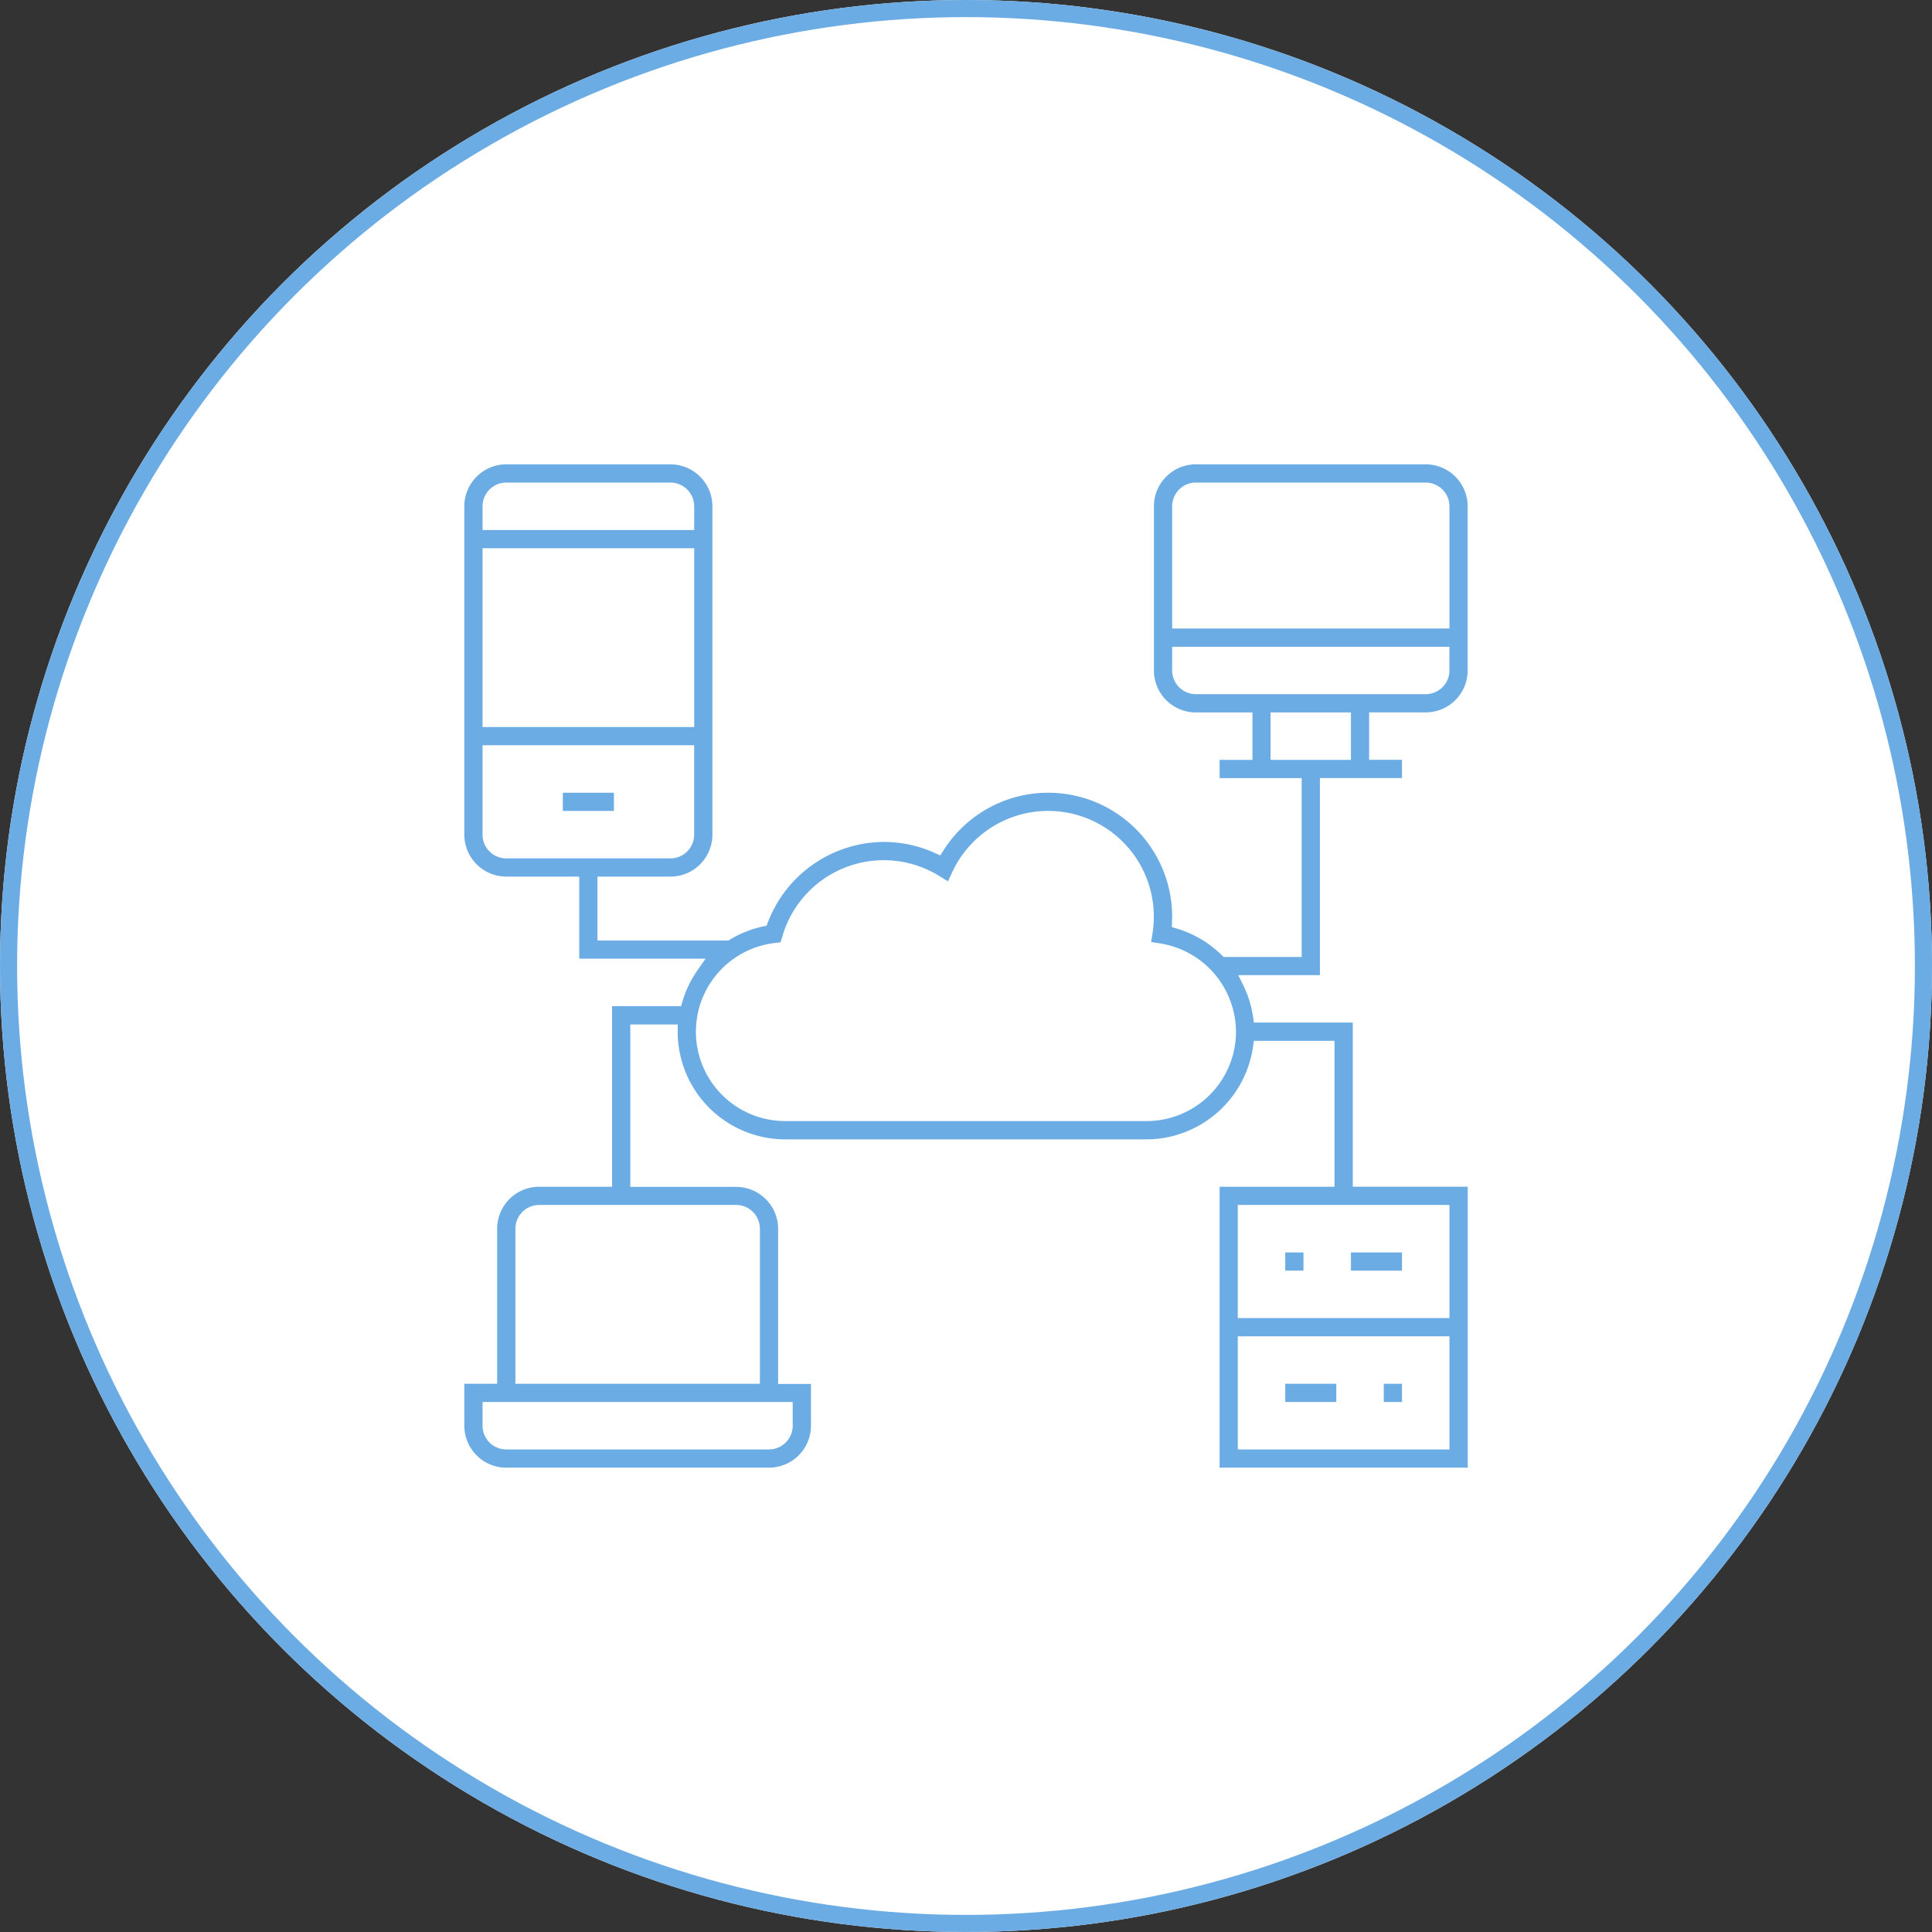 <svg xmlns="http://www.w3.org/2000/svg" xmlns:xlink="http://www.w3.org/1999/xlink" width="113" height="113" viewBox="0 0 113 113">
  <rect x="0" y="0" width="113" height="113" fill="#333333" stroke="none"/>
  <defs>
    <clipPath id="clip-path">
      <rect id="Rectangle_81" data-name="Rectangle 81" width="58.684" height="58.683" fill="#6cace4"/>
    </clipPath>
  </defs>
  <g id="Interconnectivity_icon" data-name="Interconnectivity icon" transform="translate(-60 -1375.999)">
    <g id="Ellipse_7" data-name="Ellipse 7" transform="translate(60 1375.999)" fill="#fff" stroke="#6cace4" stroke-width="1">
      <circle cx="56.5" cy="56.5" r="56.5" stroke="none"/>
      <circle cx="56.5" cy="56.5" r="56" fill="none"/>
    </g>
    <g id="Interconnectivity_icon-2" data-name="Interconnectivity icon" transform="translate(87.158 1403.158)">
      <g id="Group_316" data-name="Group 316" clip-path="url(#clip-path)">
        <path id="Path_263" data-name="Path 263" d="M5.761,19.206H8.748v1.066H5.761Zm47.16-4.7v2.775h1.921v1.066h-4.8V29.874H45.268l.3.613a6.225,6.225,0,0,1,.559,1.8l.054.364h5.784v9.6h6.723V58.683H44.174V42.252h6.721V33.716H46.179l-.052.366a6.321,6.321,0,0,1-6.222,5.4H18.779a6.3,6.3,0,0,1-6.3-6.294v-.428H9.708v9.5H15.9a2.457,2.457,0,0,1,2.454,2.455v9.069h1.921V56.23a2.457,2.457,0,0,1-2.455,2.453H2.453A2.456,2.456,0,0,1,0,56.23V53.776H1.92V44.707a2.457,2.457,0,0,1,2.454-2.455H8.642V31.69h4.034l.091-.305a6.262,6.262,0,0,1,.874-1.8l.471-.673H6.722v-4.8H2.453A2.456,2.456,0,0,1,0,21.66V2.454A2.457,2.457,0,0,1,2.453,0h9.6A2.457,2.457,0,0,1,14.51,2.454V21.66a2.456,2.456,0,0,1-2.454,2.453H7.787v3.736h7.666l.1-.061a6.231,6.231,0,0,1,1.9-.756l.227-.049.082-.217a7.3,7.3,0,0,1,6.781-4.68,7.17,7.17,0,0,1,2.957.637l.336.151.2-.311A7.249,7.249,0,0,1,41.4,26.46c0,.088-.021.6-.021.6l.319.1a6.319,6.319,0,0,1,2.589,1.532l.125.122h4.564V18.351h-4.8V17.285h1.92V14.51H42.786a2.456,2.456,0,0,1-2.453-2.454v-9.6A2.456,2.456,0,0,1,42.786,0H56.229a2.457,2.457,0,0,1,2.455,2.454v9.6a2.457,2.457,0,0,1-2.455,2.454ZM1.066,3.841H13.444V2.454a1.389,1.389,0,0,0-1.387-1.388h-9.6A1.389,1.389,0,0,0,1.066,2.454Zm0,11.524H13.445V4.907H1.066Zm10.99,7.682a1.389,1.389,0,0,0,1.387-1.387V16.43H1.066v5.23a1.388,1.388,0,0,0,1.386,1.387ZM1.066,54.842V56.23a1.388,1.388,0,0,0,1.386,1.387H17.818a1.389,1.389,0,0,0,1.388-1.387V54.842ZM4.374,43.318a1.389,1.389,0,0,0-1.387,1.388v9.069h14.3V44.707A1.39,1.39,0,0,0,15.9,43.318ZM57.618,51H45.239v6.617H57.618ZM45.239,49.934H57.618V43.318H45.239Zm-.106-16.751A5.258,5.258,0,0,0,40.7,28.021l-.528-.081.081-.527A6.182,6.182,0,0,0,28.54,23.847l-.254.542-.508-.313A6.173,6.173,0,0,0,18.6,27.615l-.1.339-.35.042a5.226,5.226,0,0,0,.628,10.415H39.905a5.234,5.234,0,0,0,5.229-5.228M41.4,9.6H57.618V2.454a1.39,1.39,0,0,0-1.388-1.388H42.786A1.389,1.389,0,0,0,41.4,2.454ZM51.856,14.51h-4.7v2.775h4.7Zm4.373-1.066a1.389,1.389,0,0,0,1.388-1.387V10.669H41.4v1.387a1.388,1.388,0,0,0,1.387,1.387Zm-7.149,32.65H48.014v1.066h1.066Zm5.762,7.682H53.777v1.066h1.066Zm0-7.682H51.856v1.066h2.986ZM51,53.776H48.015v1.066H51Z" transform="translate(0 0)" fill="#6cace4"/>
      </g>
    </g>
  </g>
</svg>
